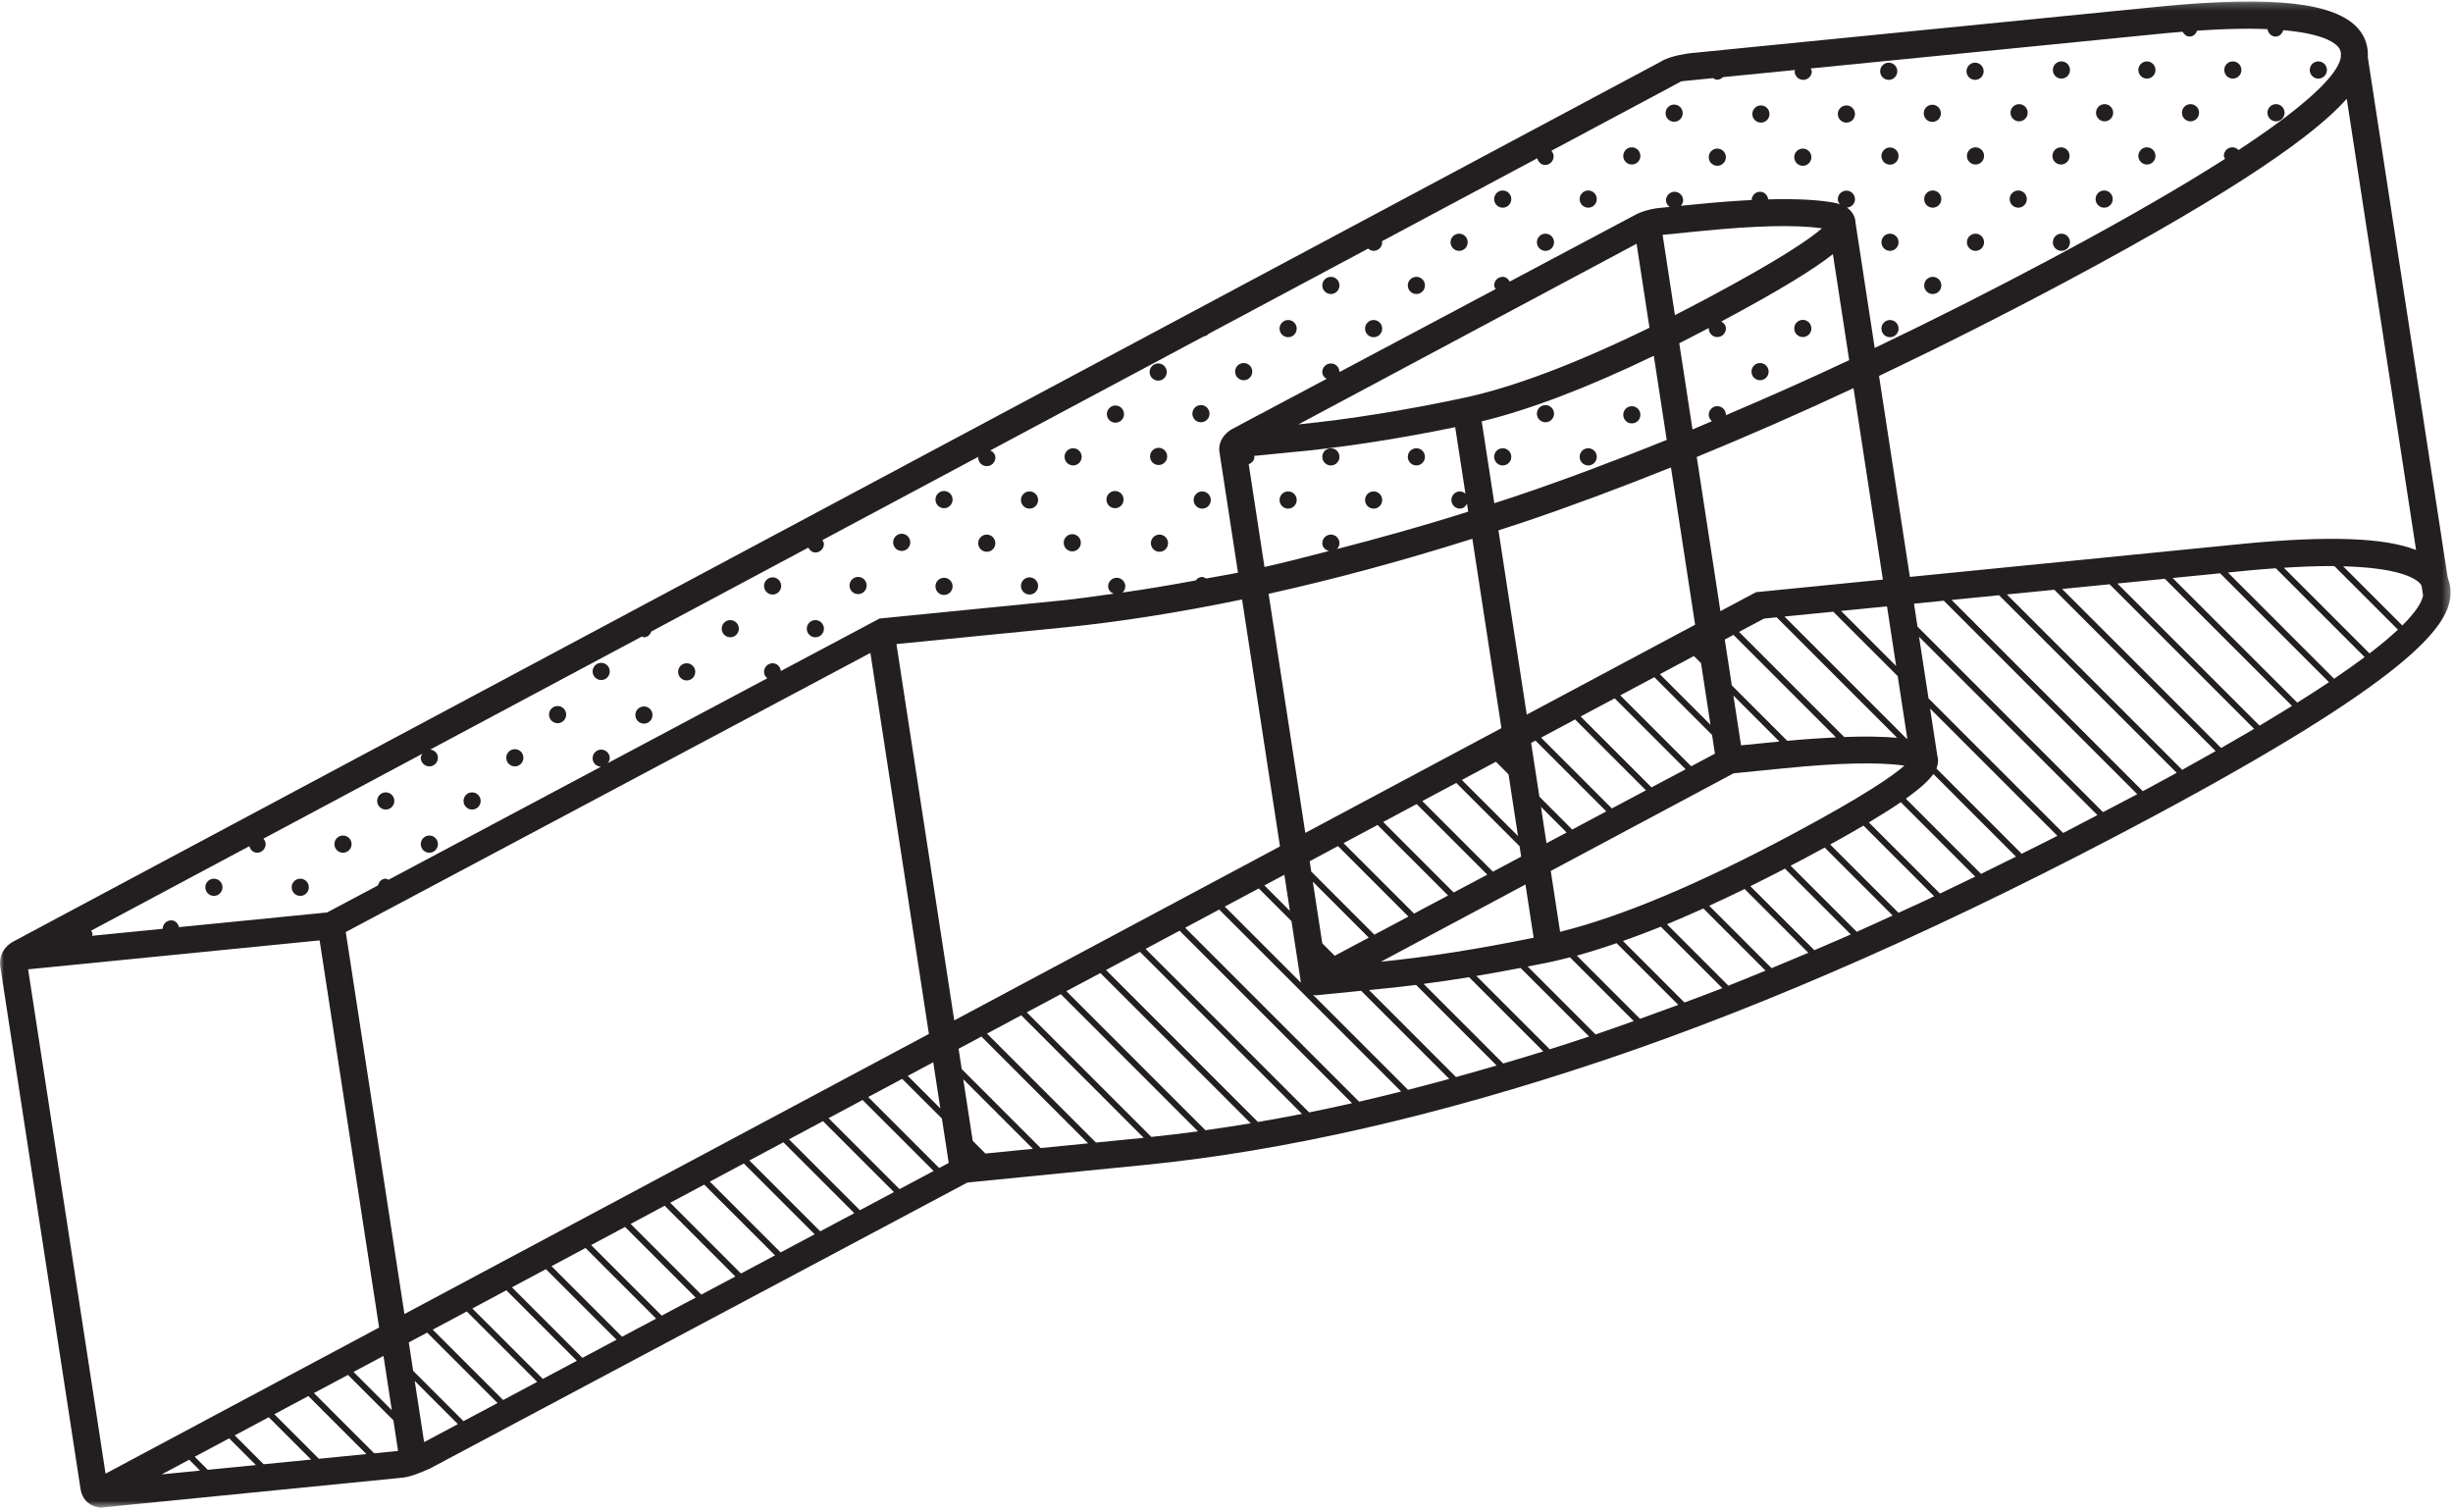 <?xml version="1.0" encoding="UTF-8"?>
<svg width="326px" height="201px" viewBox="0 0 326 201" version="1.1" xmlns="http://www.w3.org/2000/svg" xmlns:xlink="http://www.w3.org/1999/xlink">
    <!-- Generator: Sketch 64 (93537) - https://sketch.com -->
    <title>Group 160</title>
    <desc>Created with Sketch.</desc>
    <defs>
        <polygon id="path-1" points="0 0.219 325.674 0.219 325.674 200.4 0 200.4"></polygon>
    </defs>
    <g id="Page-1" stroke="none" stroke-width="1" fill="none" fill-rule="evenodd">
        <g id="Desktop-HD-Copy-2" transform="translate(-557, -1111)">
            <g id="Group-160" transform="translate(557, 1110)">
                <path d="M28.43,117.779 C27.796,117.779 27.289,118.294 27.289,118.92 C27.289,119.554 27.796,120.065 28.43,120.065 C29.06,120.065 29.568,119.554 29.568,118.92 C29.568,118.294 29.06,117.779 28.43,117.779" id="Fill-1" fill="#231F20"></path>
                <path d="M39.905,117.779 C39.271,117.779 38.764,118.294 38.764,118.92 C38.764,119.554 39.271,120.065 39.905,120.065 C40.535,120.065 41.043,119.554 41.043,118.92 C41.043,118.294 40.535,117.779 39.905,117.779" id="Fill-3" fill="#231F20"></path>
                <path d="M45.586,112.041 C44.953,112.041 44.445,112.556 44.445,113.182 C44.445,113.816 44.953,114.327 45.586,114.327 C46.216,114.327 46.724,113.816 46.724,113.182 C46.724,112.556 46.216,112.041 45.586,112.041" id="Fill-5" fill="#231F20"></path>
                <path d="M57.061,112.041 C56.428,112.041 55.92,112.556 55.92,113.182 C55.92,113.816 56.428,114.327 57.061,114.327 C57.691,114.327 58.199,113.816 58.199,113.182 C58.199,112.556 57.691,112.041 57.061,112.041" id="Fill-7" fill="#231F20"></path>
                <path d="M51.268,106.304 C50.634,106.304 50.126,106.819 50.126,107.445 C50.126,108.079 50.634,108.59 51.268,108.59 C51.898,108.59 52.405,108.079 52.405,107.445 C52.405,106.819 51.898,106.304 51.268,106.304" id="Fill-9" fill="#231F20"></path>
                <path d="M62.743,106.304 C62.109,106.304 61.601,106.819 61.601,107.445 C61.601,108.079 62.109,108.59 62.743,108.59 C63.373,108.59 63.88,108.079 63.88,107.445 C63.88,106.819 63.373,106.304 62.743,106.304" id="Fill-11" fill="#231F20"></path>
                <path d="M68.424,100.566 C67.79,100.566 67.283,101.081 67.283,101.707 C67.283,102.341 67.79,102.852 68.424,102.852 C69.054,102.852 69.561,102.341 69.561,101.707 C69.561,101.081 69.054,100.566 68.424,100.566" id="Fill-13" fill="#231F20"></path>
                <path d="M74.105,94.829 C73.471,94.829 72.964,95.344 72.964,95.97 C72.964,96.604 73.471,97.115 74.105,97.115 C74.735,97.115 75.243,96.604 75.243,95.97 C75.243,95.344 74.735,94.829 74.105,94.829" id="Fill-15" fill="#231F20"></path>
                <path d="M79.899,89.091 C79.265,89.091 78.758,89.606 78.758,90.232 C78.758,90.866 79.265,91.377 79.899,91.377 C80.529,91.377 81.036,90.866 81.036,90.232 C81.036,89.606 80.529,89.091 79.899,89.091" id="Fill-17" fill="#231F20"></path>
                <path d="M85.58,94.885 C84.946,94.885 84.439,95.4 84.439,96.026 C84.439,96.66 84.946,97.171 85.58,97.171 C86.21,97.171 86.718,96.66 86.718,96.026 C86.718,95.4 86.21,94.885 85.58,94.885" id="Fill-19" fill="#231F20"></path>
                <path d="M91.261,89.147 C90.628,89.147 90.12,89.662 90.12,90.288 C90.12,90.922 90.628,91.433 91.261,91.433 C91.891,91.433 92.399,90.922 92.399,90.288 C92.399,89.662 91.891,89.147 91.261,89.147" id="Fill-21" fill="#231F20"></path>
                <path d="M97.055,83.41 C96.421,83.41 95.914,83.925 95.914,84.551 C95.914,85.185 96.421,85.696 97.055,85.696 C97.685,85.696 98.193,85.185 98.193,84.551 C98.193,83.925 97.685,83.41 97.055,83.41" id="Fill-23" fill="#231F20"></path>
                <path d="M102.68,77.729 C102.046,77.729 101.539,78.244 101.539,78.87 C101.539,79.504 102.046,80.015 102.68,80.015 C103.31,80.015 103.818,79.504 103.818,78.87 C103.818,78.244 103.31,77.729 102.68,77.729" id="Fill-25" fill="#231F20"></path>
                <path d="M108.361,83.41 C107.728,83.41 107.22,83.925 107.22,84.551 C107.22,85.185 107.728,85.696 108.361,85.696 C108.991,85.696 109.499,85.185 109.499,84.551 C109.499,83.925 108.991,83.41 108.361,83.41" id="Fill-27" fill="#231F20"></path>
                <path d="M114.043,77.672 C113.409,77.672 112.901,78.187 112.901,78.813 C112.901,79.447 113.409,79.958 114.043,79.958 C114.673,79.958 115.18,79.447 115.18,78.813 C115.18,78.187 114.673,77.672 114.043,77.672" id="Fill-29" fill="#231F20"></path>
                <path d="M119.836,71.935 C119.203,71.935 118.695,72.45 118.695,73.076 C118.695,73.71 119.203,74.221 119.836,74.221 C120.466,74.221 120.974,73.71 120.974,73.076 C120.974,72.45 120.466,71.935 119.836,71.935" id="Fill-31" fill="#231F20"></path>
                <path d="M125.461,66.254 C124.828,66.254 124.32,66.769 124.32,67.395 C124.32,68.029 124.828,68.54 125.461,68.54 C126.091,68.54 126.599,68.029 126.599,67.395 C126.599,66.769 126.091,66.254 125.461,66.254" id="Fill-33" fill="#231F20"></path>
                <path d="M125.461,77.785 C124.828,77.785 124.32,78.3 124.32,78.926 C124.32,79.56 124.828,80.071 125.461,80.071 C126.091,80.071 126.599,79.56 126.599,78.926 C126.599,78.3 126.091,77.785 125.461,77.785" id="Fill-35" fill="#231F20"></path>
                <path d="M131.143,72.047 C130.509,72.047 130.001,72.562 130.001,73.188 C130.001,73.822 130.509,74.333 131.143,74.333 C131.773,74.333 132.28,73.822 132.28,73.188 C132.28,72.562 131.773,72.047 131.143,72.047" id="Fill-37" fill="#231F20"></path>
                <path d="M136.824,66.31 C136.19,66.31 135.683,66.825 135.683,67.451 C135.683,68.085 136.19,68.596 136.824,68.596 C137.454,68.596 137.961,68.085 137.961,67.451 C137.961,66.825 137.454,66.31 136.824,66.31" id="Fill-39" fill="#231F20"></path>
                <path d="M142.618,60.572 C141.984,60.572 141.476,61.087 141.476,61.713 C141.476,62.347 141.984,62.858 142.618,62.858 C143.248,62.858 143.755,62.347 143.755,61.713 C143.755,61.087 143.248,60.572 142.618,60.572" id="Fill-41" fill="#231F20"></path>
                <path d="M148.243,54.891 C147.609,54.891 147.101,55.406 147.101,56.032 C147.101,56.666 147.609,57.177 148.243,57.177 C148.873,57.177 149.38,56.666 149.38,56.032 C149.38,55.406 148.873,54.891 148.243,54.891" id="Fill-43" fill="#231F20"></path>
                <path d="M153.924,51.588 C154.554,51.588 155.061,51.077 155.061,50.447 C155.061,49.817 154.554,49.302 153.924,49.302 C153.29,49.302 152.783,49.817 152.783,50.447 C152.783,51.077 153.29,51.588 153.924,51.588" id="Fill-45" fill="#231F20"></path>
                <path d="M136.824,77.729 C136.19,77.729 135.683,78.244 135.683,78.87 C135.683,79.504 136.19,80.015 136.824,80.015 C137.454,80.015 137.961,79.504 137.961,78.87 C137.961,78.244 137.454,77.729 136.824,77.729" id="Fill-47" fill="#231F20"></path>
                <path d="M142.505,71.991 C141.871,71.991 141.364,72.506 141.364,73.132 C141.364,73.766 141.871,74.277 142.505,74.277 C143.135,74.277 143.643,73.766 143.643,73.132 C143.643,72.506 143.135,71.991 142.505,71.991" id="Fill-49" fill="#231F20"></path>
                <path d="M148.186,66.254 C147.553,66.254 147.045,66.769 147.045,67.395 C147.045,68.029 147.553,68.54 148.186,68.54 C148.816,68.54 149.324,68.029 149.324,67.395 C149.324,66.769 148.816,66.254 148.186,66.254" id="Fill-51" fill="#231F20"></path>
                <path d="M153.98,62.801 C154.61,62.801 155.118,62.29 155.118,61.66 C155.118,61.03 154.61,60.515 153.98,60.515 C153.346,60.515 152.839,61.03 152.839,61.66 C152.839,62.29 153.346,62.801 153.98,62.801" id="Fill-53" fill="#231F20"></path>
                <path d="M159.605,57.12 C160.235,57.12 160.743,56.609 160.743,55.979 C160.743,55.349 160.235,54.834 159.605,54.834 C158.971,54.834 158.464,55.349 158.464,55.979 C158.464,56.609 158.971,57.12 159.605,57.12" id="Fill-55" fill="#231F20"></path>
                <path d="M165.286,49.247 C164.653,49.247 164.145,49.762 164.145,50.388 C164.145,51.022 164.653,51.533 165.286,51.533 C165.916,51.533 166.424,51.022 166.424,50.388 C166.424,49.762 165.916,49.247 165.286,49.247" id="Fill-57" fill="#231F20"></path>
                <path d="M171.193,43.529 C170.559,43.529 170.051,44.044 170.051,44.67 C170.051,45.304 170.559,45.815 171.193,45.815 C171.823,45.815 172.33,45.304 172.33,44.67 C172.33,44.044 171.823,43.529 171.193,43.529" id="Fill-59" fill="#231F20"></path>
                <path d="M176.874,37.791 C176.24,37.791 175.733,38.306 175.733,38.932 C175.733,39.566 176.24,40.077 176.874,40.077 C177.504,40.077 178.011,39.566 178.011,38.932 C178.011,38.306 177.504,37.791 176.874,37.791" id="Fill-61" fill="#231F20"></path>
                <path d="M154.093,72.047 C153.459,72.047 152.951,72.562 152.951,73.188 C152.951,73.822 153.459,74.333 154.093,74.333 C154.723,74.333 155.23,73.822 155.23,73.188 C155.23,72.562 154.723,72.047 154.093,72.047" id="Fill-63" fill="#231F20"></path>
                <path d="M159.774,66.31 C159.14,66.31 158.633,66.825 158.633,67.451 C158.633,68.085 159.14,68.596 159.774,68.596 C160.404,68.596 160.911,68.085 160.911,67.451 C160.911,66.825 160.404,66.31 159.774,66.31" id="Fill-65" fill="#231F20"></path>
                <path d="M182.555,43.529 C181.921,43.529 181.414,44.044 181.414,44.67 C181.414,45.304 181.921,45.815 182.555,45.815 C183.185,45.815 183.693,45.304 183.693,44.67 C183.693,44.044 183.185,43.529 182.555,43.529" id="Fill-67" fill="#231F20"></path>
                <path d="M188.236,37.791 C187.603,37.791 187.095,38.306 187.095,38.932 C187.095,39.566 187.603,40.077 188.236,40.077 C188.866,40.077 189.374,39.566 189.374,38.932 C189.374,38.306 188.866,37.791 188.236,37.791" id="Fill-69" fill="#231F20"></path>
                <path d="M193.918,32.054 C193.284,32.054 192.776,32.569 192.776,33.195 C192.776,33.829 193.284,34.34 193.918,34.34 C194.548,34.34 195.055,33.829 195.055,33.195 C195.055,32.569 194.548,32.054 193.918,32.054" id="Fill-71" fill="#231F20"></path>
                <path d="M199.711,26.316 C199.078,26.316 198.57,26.831 198.57,27.457 C198.57,28.091 199.078,28.602 199.711,28.602 C200.341,28.602 200.849,28.091 200.849,27.457 C200.849,26.831 200.341,26.316 199.711,26.316" id="Fill-73" fill="#231F20"></path>
                <path d="M205.393,32.054 C204.759,32.054 204.251,32.569 204.251,33.195 C204.251,33.829 204.759,34.34 205.393,34.34 C206.023,34.34 206.53,33.829 206.53,33.195 C206.53,32.569 206.023,32.054 205.393,32.054" id="Fill-75" fill="#231F20"></path>
                <path d="M211.074,28.601 C211.704,28.601 212.211,28.09 212.211,27.46 C212.211,26.83 211.704,26.315 211.074,26.315 C210.44,26.315 209.933,26.83 209.933,27.46 C209.933,28.09 210.44,28.601 211.074,28.601" id="Fill-77" fill="#231F20"></path>
                <path d="M216.868,22.864 C217.498,22.864 218.005,22.353 218.005,21.723 C218.005,21.093 217.498,20.578 216.868,20.578 C216.234,20.578 215.726,21.093 215.726,21.723 C215.726,22.353 216.234,22.864 216.868,22.864" id="Fill-79" fill="#231F20"></path>
                <path d="M222.493,17.183 C223.123,17.183 223.63,16.671 223.63,16.041 C223.63,15.411 223.123,14.897 222.493,14.897 C221.859,14.897 221.351,15.411 221.351,16.041 C221.351,16.671 221.859,17.183 222.493,17.183" id="Fill-81" fill="#231F20"></path>
                <path d="M228.23,23.033 C228.86,23.033 229.368,22.521 229.368,21.891 C229.368,21.261 228.86,20.747 228.23,20.747 C227.596,20.747 227.089,21.261 227.089,21.891 C227.089,22.521 227.596,23.033 228.23,23.033" id="Fill-83" fill="#231F20"></path>
                <path d="M234.024,17.295 C234.654,17.295 235.161,16.784 235.161,16.154 C235.161,15.524 234.654,15.009 234.024,15.009 C233.39,15.009 232.883,15.524 232.883,16.154 C232.883,16.784 233.39,17.295 234.024,17.295" id="Fill-85" fill="#231F20"></path>
                <path d="M239.593,23.033 C240.223,23.033 240.73,22.521 240.73,21.891 C240.73,21.261 240.223,20.747 239.593,20.747 C238.959,20.747 238.451,21.261 238.451,21.891 C238.451,22.521 238.959,23.033 239.593,23.033" id="Fill-87" fill="#231F20"></path>
                <path d="M245.386,17.295 C246.016,17.295 246.524,16.784 246.524,16.154 C246.524,15.524 246.016,15.009 245.386,15.009 C244.753,15.009 244.245,15.524 244.245,16.154 C244.245,16.784 244.753,17.295 245.386,17.295" id="Fill-89" fill="#231F20"></path>
                <path d="M251.011,11.614 C251.641,11.614 252.149,11.103 252.149,10.473 C252.149,9.843 251.641,9.328 251.011,9.328 C250.378,9.328 249.87,9.843 249.87,10.473 C249.87,11.103 250.378,11.614 251.011,11.614" id="Fill-91" fill="#231F20"></path>
                <path d="M251.18,20.598 C250.546,20.598 250.039,21.113 250.039,21.739 C250.039,22.373 250.546,22.884 251.18,22.884 C251.81,22.884 252.318,22.373 252.318,21.739 C252.318,21.113 251.81,20.598 251.18,20.598" id="Fill-93" fill="#231F20"></path>
                <path d="M256.805,17.202 C257.435,17.202 257.943,16.691 257.943,16.061 C257.943,15.431 257.435,14.916 256.805,14.916 C256.171,14.916 255.664,15.431 255.664,16.061 C255.664,16.691 256.171,17.202 256.805,17.202" id="Fill-95" fill="#231F20"></path>
                <path d="M262.486,11.614 C263.116,11.614 263.624,11.103 263.624,10.473 C263.624,9.843 263.116,9.328 262.486,9.328 C261.853,9.328 261.345,9.843 261.345,10.473 C261.345,11.103 261.853,11.614 262.486,11.614" id="Fill-97" fill="#231F20"></path>
                <path d="M251.18,32.054 C250.546,32.054 250.039,32.569 250.039,33.195 C250.039,33.829 250.546,34.34 251.18,34.34 C251.81,34.34 252.318,33.829 252.318,33.195 C252.318,32.569 251.81,32.054 251.18,32.054" id="Fill-99" fill="#231F20"></path>
                <path d="M256.861,26.316 C256.228,26.316 255.72,26.831 255.72,27.457 C255.72,28.091 256.228,28.602 256.861,28.602 C257.491,28.602 257.999,28.091 257.999,27.457 C257.999,26.831 257.491,26.316 256.861,26.316" id="Fill-101" fill="#231F20"></path>
                <path d="M262.543,20.579 C261.909,20.579 261.401,21.094 261.401,21.72 C261.401,22.354 261.909,22.865 262.543,22.865 C263.173,22.865 263.68,22.354 263.68,21.72 C263.68,21.094 263.173,20.579 262.543,20.579" id="Fill-103" fill="#231F20"></path>
                <path d="M233.911,49.247 C233.278,49.247 232.77,49.762 232.77,50.388 C232.77,51.022 233.278,51.533 233.911,51.533 C234.541,51.533 235.049,51.022 235.049,50.388 C235.049,49.762 234.541,49.247 233.911,49.247" id="Fill-105" fill="#231F20"></path>
                <path d="M239.593,43.509 C238.959,43.509 238.451,44.024 238.451,44.651 C238.451,45.284 238.959,45.795 239.593,45.795 C240.223,45.795 240.73,45.284 240.73,44.651 C240.73,44.024 240.223,43.509 239.593,43.509" id="Fill-107" fill="#231F20"></path>
                <path d="M216.868,54.984 C216.234,54.984 215.726,55.499 215.726,56.126 C215.726,56.759 216.234,57.27 216.868,57.27 C217.498,57.27 218.005,56.759 218.005,56.126 C218.005,55.499 217.498,54.984 216.868,54.984" id="Fill-109" fill="#231F20"></path>
                <path d="M211.074,60.572 C210.44,60.572 209.933,61.087 209.933,61.713 C209.933,62.347 210.44,62.858 211.074,62.858 C211.704,62.858 212.211,62.347 212.211,61.713 C212.211,61.087 211.704,60.572 211.074,60.572" id="Fill-111" fill="#231F20"></path>
                <path d="M268.336,17.126 C268.966,17.126 269.474,16.615 269.474,15.985 C269.474,15.355 268.966,14.84 268.336,14.84 C267.703,14.84 267.195,15.355 267.195,15.985 C267.195,16.615 267.703,17.126 268.336,17.126" id="Fill-113" fill="#231F20"></path>
                <path d="M273.961,11.445 C274.591,11.445 275.099,10.934 275.099,10.304 C275.099,9.674 274.591,9.159 273.961,9.159 C273.328,9.159 272.82,9.674 272.82,10.304 C272.82,10.934 273.328,11.445 273.961,11.445" id="Fill-115" fill="#231F20"></path>
                <path d="M262.543,32.054 C261.909,32.054 261.401,32.569 261.401,33.195 C261.401,33.829 261.909,34.34 262.543,34.34 C263.173,34.34 263.68,33.829 263.68,33.195 C263.68,32.569 263.173,32.054 262.543,32.054" id="Fill-117" fill="#231F20"></path>
                <path d="M268.224,28.601 C268.854,28.601 269.361,28.09 269.361,27.46 C269.361,26.83 268.854,26.315 268.224,26.315 C267.59,26.315 267.083,26.83 267.083,27.46 C267.083,28.09 267.59,28.601 268.224,28.601" id="Fill-119" fill="#231F20"></path>
                <path d="M251.18,43.529 C250.546,43.529 250.039,44.044 250.039,44.67 C250.039,45.304 250.546,45.815 251.18,45.815 C251.81,45.815 252.318,45.304 252.318,44.67 C252.318,44.044 251.81,43.529 251.18,43.529" id="Fill-121" fill="#231F20"></path>
                <path d="M256.861,37.791 C256.228,37.791 255.72,38.306 255.72,38.932 C255.72,39.566 256.228,40.077 256.861,40.077 C257.491,40.077 257.999,39.566 257.999,38.932 C257.999,38.306 257.491,37.791 256.861,37.791" id="Fill-123" fill="#231F20"></path>
                <path d="M273.905,22.864 C274.535,22.864 275.043,22.353 275.043,21.723 C275.043,21.093 274.535,20.578 273.905,20.578 C273.271,20.578 272.764,21.093 272.764,21.723 C272.764,22.353 273.271,22.864 273.905,22.864" id="Fill-125" fill="#231F20"></path>
                <path d="M279.699,17.126 C280.329,17.126 280.836,16.615 280.836,15.985 C280.836,15.355 280.329,14.84 279.699,14.84 C279.065,14.84 278.558,15.355 278.558,15.985 C278.558,16.615 279.065,17.126 279.699,17.126" id="Fill-127" fill="#231F20"></path>
                <path d="M285.324,11.445 C285.954,11.445 286.461,10.934 286.461,10.304 C286.461,9.674 285.954,9.159 285.324,9.159 C284.69,9.159 284.183,9.674 284.183,10.304 C284.183,10.934 284.69,11.445 285.324,11.445" id="Fill-129" fill="#231F20"></path>
                <path d="M273.961,32.054 C273.328,32.054 272.82,32.569 272.82,33.195 C272.82,33.829 273.328,34.34 273.961,34.34 C274.591,34.34 275.099,33.829 275.099,33.195 C275.099,32.569 274.591,32.054 273.961,32.054" id="Fill-131" fill="#231F20"></path>
                <path d="M279.643,28.601 C280.273,28.601 280.78,28.09 280.78,27.46 C280.78,26.83 280.273,26.315 279.643,26.315 C279.009,26.315 278.501,26.83 278.501,27.46 C278.501,28.09 279.009,28.601 279.643,28.601" id="Fill-133" fill="#231F20"></path>
                <path d="M285.324,22.864 C285.954,22.864 286.461,22.353 286.461,21.723 C286.461,21.093 285.954,20.578 285.324,20.578 C284.69,20.578 284.183,21.093 284.183,21.723 C284.183,22.353 284.69,22.864 285.324,22.864" id="Fill-135" fill="#231F20"></path>
                <path d="M291.118,17.126 C291.748,17.126 292.255,16.615 292.255,15.985 C292.255,15.355 291.748,14.84 291.118,14.84 C290.484,14.84 289.976,15.355 289.976,15.985 C289.976,16.615 290.484,17.126 291.118,17.126" id="Fill-137" fill="#231F20"></path>
                <path d="M296.743,11.445 C297.373,11.445 297.88,10.934 297.88,10.304 C297.88,9.674 297.373,9.159 296.743,9.159 C296.109,9.159 295.601,9.674 295.601,10.304 C295.601,10.934 296.109,11.445 296.743,11.445" id="Fill-139" fill="#231F20"></path>
                <path d="M302.48,17.126 C303.11,17.126 303.618,16.615 303.618,15.985 C303.618,15.355 303.11,14.84 302.48,14.84 C301.846,14.84 301.339,15.355 301.339,15.985 C301.339,16.615 301.846,17.126 302.48,17.126" id="Fill-141" fill="#231F20"></path>
                <path d="M308.105,11.445 C308.735,11.445 309.243,10.934 309.243,10.304 C309.243,9.674 308.735,9.159 308.105,9.159 C307.471,9.159 306.964,9.674 306.964,10.304 C306.964,10.934 307.471,11.445 308.105,11.445" id="Fill-143" fill="#231F20"></path>
                <path d="M199.711,60.572 C199.078,60.572 198.57,61.087 198.57,61.713 C198.57,62.347 199.078,62.858 199.711,62.858 C200.341,62.858 200.849,62.347 200.849,61.713 C200.849,61.087 200.341,60.572 199.711,60.572" id="Fill-145" fill="#231F20"></path>
                <path d="M205.393,54.835 C204.759,54.835 204.251,55.35 204.251,55.976 C204.251,56.61 204.759,57.121 205.393,57.121 C206.023,57.121 206.53,56.61 206.53,55.976 C206.53,55.35 206.023,54.835 205.393,54.835" id="Fill-147" fill="#231F20"></path>
                <path d="M182.555,68.595 C183.185,68.595 183.693,68.084 183.693,67.454 C183.693,66.824 183.185,66.309 182.555,66.309 C181.921,66.309 181.414,66.824 181.414,67.454 C181.414,68.084 181.921,68.595 182.555,68.595" id="Fill-149" fill="#231F20"></path>
                <path d="M188.236,62.858 C188.866,62.858 189.374,62.346 189.374,61.716 C189.374,61.086 188.866,60.572 188.236,60.572 C187.603,60.572 187.095,61.086 187.095,61.716 C187.095,62.346 187.603,62.858 188.236,62.858" id="Fill-151" fill="#231F20"></path>
                <path d="M171.193,68.595 C171.823,68.595 172.33,68.084 172.33,67.454 C172.33,66.824 171.823,66.309 171.193,66.309 C170.559,66.309 170.051,66.824 170.051,67.454 C170.051,68.084 170.559,68.595 171.193,68.595" id="Fill-153" fill="#231F20"></path>
                <path d="M176.874,62.858 C177.504,62.858 178.011,62.346 178.011,61.716 C178.011,61.086 177.504,60.572 176.874,60.572 C176.24,60.572 175.733,61.086 175.733,61.716 C175.733,62.346 176.24,62.858 176.874,62.858" id="Fill-155" fill="#231F20"></path>
                <g id="Group-159" transform="translate(0, 0.98)">
                    <mask id="mask-2" fill="white">
                        <use xlink:href="#path-1"></use>
                    </mask>
                    <g id="Clip-158"></g>
                    <path d="M319.267,83.145 L311.401,75.283 C318.579,75.466 320.93,76.788 321.661,77.605 C321.74,77.698 321.769,77.803 321.827,77.896 L322.025,79.171 C321.863,80.002 321.153,81.27 319.267,83.145 L319.267,83.145 Z M314.907,86.86 L303.521,75.474 C305.799,75.33 307.909,75.247 309.777,75.247 C309.947,75.247 310.076,75.258 310.238,75.258 L318.68,83.7 C317.705,84.614 316.484,85.654 314.907,86.86 L314.907,86.86 Z M310.199,90.226 L296.087,76.107 L298.859,75.834 C300.104,75.718 301.292,75.625 302.451,75.542 L314.256,87.346 C313.079,88.228 311.739,89.182 310.199,90.226 L310.199,90.226 Z M305.303,93.402 L288.743,76.838 L295.046,76.212 L309.518,90.684 C308.251,91.53 306.829,92.444 305.303,93.402 L305.303,93.402 Z M300.291,96.458 L281.395,77.569 L287.706,76.942 L304.604,93.837 C303.265,94.669 301.832,95.54 300.291,96.458 L300.291,96.458 Z M295.187,99.428 L274.051,78.296 L280.362,77.67 L299.575,96.886 C298.196,97.696 296.731,98.546 295.187,99.428 L295.187,99.428 Z M290.01,102.33 L266.707,79.023 L273.014,78.4 L294.459,99.842 C293.052,100.641 291.565,101.473 290.01,102.33 L290.01,102.33 Z M284.779,105.17 L259.367,79.754 L265.674,79.128 L289.279,102.729 C287.846,103.518 286.338,104.331 284.779,105.17 L284.779,105.17 Z M283.958,105.613 C282.453,106.412 280.977,107.172 279.487,107.953 L254.834,83.296 L254.366,80.251 L258.33,79.855 L284.041,105.57 C284.012,105.584 283.987,105.598 283.958,105.613 L283.958,105.613 Z M274.191,110.725 L256.299,92.833 L255.039,84.646 L278.742,108.345 C277.223,109.134 275.693,109.951 274.191,110.725 L274.191,110.725 Z M268.676,113.486 L257.347,102.153 C257.577,101.599 257.595,101.131 257.531,100.684 C257.52,100.627 257.487,100.537 257.469,100.465 L256.505,94.179 L273.428,111.103 C271.833,111.92 270.26,112.698 268.676,113.486 L268.676,113.486 Z M263.276,116.157 L253.283,106.164 C255.237,104.767 256.353,103.723 256.944,102.884 L267.92,113.868 C266.369,114.642 264.817,115.408 263.276,116.157 L263.276,116.157 Z M257.822,118.771 L248.369,109.317 C250.068,108.306 251.475,107.413 252.613,106.632 L262.506,116.524 C260.94,117.288 259.374,118.036 257.822,118.771 L257.822,118.771 Z M252.307,121.334 L243.231,112.255 C244.88,111.344 246.356,110.505 247.652,109.746 L257.052,119.142 C255.457,119.894 253.887,120.61 252.307,121.334 L252.307,121.334 Z M246.763,123.858 L237.972,115.07 C238.595,114.746 239.199,114.44 239.833,114.102 C240.773,113.598 241.647,113.122 242.497,112.662 L251.529,121.69 C249.938,122.418 248.336,123.163 246.763,123.858 L246.763,123.858 Z M241.125,126.298 L232.622,117.795 C234.123,117.05 235.653,116.276 237.223,115.462 L245.971,124.207 C244.344,124.927 242.735,125.604 241.125,126.298 L241.125,126.298 Z M235.445,128.689 L227.15,120.394 C228.68,119.696 230.25,118.954 231.859,118.17 L240.326,126.644 C238.692,127.339 237.061,128.023 235.445,128.689 L235.445,128.689 Z M229.703,131.018 L221.538,122.853 C223.097,122.205 224.717,121.503 226.373,120.758 L234.635,129.02 C232.986,129.693 231.33,130.377 229.703,131.018 L229.703,131.018 Z M223.863,133.254 L215.688,125.078 C217.311,124.506 218.978,123.886 220.721,123.181 L228.893,131.346 C227.197,132.015 225.537,132.627 223.863,133.254 L223.863,133.254 Z M217.959,135.424 L209.557,127.022 C211.227,126.568 213.006,126 214.842,125.37 L223.039,133.567 C221.333,134.204 219.641,134.823 217.959,135.424 L217.959,135.424 Z M212.142,137.466 C212.109,137.476 212.084,137.484 212.052,137.498 L203.027,128.469 C204.099,128.257 205.151,128.062 206.238,127.832 C207.008,127.666 207.829,127.45 208.643,127.245 L217.117,135.72 C215.454,136.31 213.78,136.915 212.142,137.466 L212.142,137.466 Z M205.957,139.471 L196.208,129.722 C198.138,129.398 200.093,129.045 202.076,128.66 L211.191,137.772 C209.435,138.358 207.696,138.92 205.957,139.471 L205.957,139.471 Z M199.776,141.361 L189.192,130.777 C191.168,130.521 193.184,130.222 195.236,129.891 L205.097,139.748 C203.307,140.31 201.54,140.839 199.776,141.361 L199.776,141.361 Z M193.501,143.161 L181.938,131.594 L181.985,131.59 C184.004,131.414 186.078,131.184 188.195,130.917 L198.897,141.624 C197.09,142.153 195.29,142.668 193.501,143.161 L193.501,143.161 Z M187.125,144.856 L174.489,132.224 C174.626,132.242 174.731,132.3 174.893,132.296 L180.897,131.698 L192.608,143.406 C190.772,143.902 188.936,144.399 187.125,144.856 L187.125,144.856 Z M180.627,146.437 L157.508,123.318 L162.03,120.902 L186.211,145.083 C184.343,145.544 182.471,146.016 180.627,146.437 L180.627,146.437 Z M173.982,147.859 L152.245,126.126 L156.767,123.71 L179.691,146.635 C177.769,147.067 175.865,147.477 173.982,147.859 L173.982,147.859 Z M167.181,149.133 L146.989,128.934 L151.503,126.522 L173.039,148.057 C171.062,148.449 169.118,148.795 167.181,149.133 L167.181,149.133 Z M160.201,150.228 L141.722,131.745 L146.24,129.337 L166.217,149.306 C164.186,149.648 162.188,149.947 160.201,150.228 L160.201,150.228 Z M153.015,151.117 L136.459,134.56 L140.981,132.145 L159.211,150.375 C157.119,150.66 155.06,150.901 153.015,151.117 L153.015,151.117 Z M151.835,151.254 L145.65,151.866 L131.171,137.386 L135.721,134.953 L152,151.239 C151.943,151.243 151.889,151.246 151.835,151.254 L151.835,151.254 Z M138.306,152.596 L127.808,142.095 L127.394,139.399 L130.425,137.779 L144.613,151.974 L138.306,152.596 Z M130.962,153.324 L129.273,151.632 L128.013,143.445 L137.269,152.697 L130.962,153.324 Z M119.136,85.618 L141.225,83.43 C148.825,82.674 156.799,81.406 165.068,79.689 L170.108,112.51 L126.818,135.63 L119.136,85.618 Z M124.817,155.25 L115.381,145.814 L119.899,143.402 L125.177,148.676 L126.084,154.576 L124.817,155.25 Z M119.546,158.054 L110.118,148.626 L114.639,146.21 L124.075,155.646 L119.546,158.054 Z M114.279,160.858 L104.855,151.437 L109.376,149.022 L118.805,158.45 L114.279,160.858 Z M109.009,163.663 L99.591,154.245 L104.113,151.833 L113.534,161.254 L109.009,163.663 Z M103.742,166.467 L94.335,157.057 L98.85,154.645 L108.267,164.059 L103.742,166.467 Z M98.472,169.268 L89.072,159.868 L93.59,157.456 L103.001,166.86 L98.472,169.268 Z M93.201,172.072 L83.813,162.68 L88.327,160.264 L97.727,169.668 L93.201,172.072 Z M87.942,174.87 L78.56,165.488 L83.067,163.08 L92.46,172.468 L87.942,174.87 Z M82.671,177.674 L73.297,168.296 L77.815,165.88 L87.2,175.266 L82.671,177.674 Z M77.405,180.478 L68.037,171.104 L72.555,168.692 L81.933,178.07 L77.405,180.478 Z M72.141,183.279 L62.774,173.916 L67.292,171.5 L76.663,180.874 L72.141,183.279 Z M66.867,186.084 L57.511,176.731 L62.033,174.315 L71.393,183.675 L66.867,186.084 Z M61.597,188.892 L54.908,182.203 L54.329,178.426 L56.769,177.123 L66.126,186.483 L61.597,188.892 Z M56.366,191.674 L55.117,183.549 L60.855,189.288 L56.366,191.674 Z M124.028,141.195 L124.968,147.33 L120.644,143.002 L124.028,141.195 Z M45.951,123.89 L115.673,86.796 L123.449,137.43 L53.749,174.654 L45.951,123.89 Z M49.728,193.165 L41.721,185.158 L46.243,182.746 L52.28,188.784 L52.903,192.848 L49.728,193.165 Z M42.38,193.892 L36.458,187.974 L40.98,185.558 L48.691,193.266 L42.38,193.892 Z M35.04,194.619 L31.199,190.782 L35.717,188.37 L41.347,193.996 L35.04,194.619 Z M27.617,195.357 L25.881,193.622 L30.457,191.178 L34.007,194.727 L27.617,195.357 Z M21.489,195.966 L25.14,194.018 L26.583,195.462 L21.489,195.966 Z M50.966,180.223 L52.071,187.437 L46.985,182.35 L50.966,180.223 Z M3.738,128.844 L42.477,124.999 L50.383,176.45 L14.03,195.868 L3.738,128.844 Z M223.464,10.821 L227.665,10.404 C227.827,10.494 227.975,10.616 228.173,10.616 C228.489,10.616 228.774,10.483 228.983,10.27 L238.577,9.32 C238.566,9.385 238.505,9.424 238.505,9.493 C238.505,10.123 239.016,10.634 239.649,10.634 C240.279,10.634 240.787,10.123 240.787,9.493 C240.787,9.345 240.683,9.244 240.632,9.118 L287.897,4.424 C288.642,4.356 289.355,4.298 290.071,4.24 C290.262,4.597 290.568,4.878 291.003,4.878 C291.493,4.878 291.831,4.532 291.993,4.096 C294.488,3.931 296.789,3.837 298.815,3.837 C299.737,3.837 300.561,3.862 301.346,3.895 C301.436,4.438 301.854,4.878 302.423,4.878 C302.937,4.878 303.297,4.5 303.441,4.028 C308.294,4.453 310.073,5.508 310.692,6.199 C311.045,6.595 311.163,7.009 311.091,7.585 C310.901,9.234 308.445,12.772 297.501,19.962 C297.293,19.742 297.008,19.598 296.688,19.598 C296.054,19.598 295.543,20.113 295.543,20.743 C295.543,20.894 295.651,20.998 295.705,21.132 C290.226,24.631 282.882,28.918 272.993,34.203 C264.867,38.541 256.929,42.541 249.146,46.263 L246.59,29.584 C246.587,29.48 246.576,29.376 246.561,29.275 C246.507,28.9 246.259,28.166 245.46,27.612 C246.05,27.568 246.525,27.1 246.525,26.499 C246.525,25.869 246.014,25.354 245.388,25.354 C244.754,25.354 244.243,25.869 244.243,26.499 C244.243,26.769 244.373,26.992 244.527,27.19 C244.362,27.136 244.247,27.054 244.049,27.018 C241.835,26.571 238.796,26.413 234.995,26.517 C234.919,25.959 234.487,25.506 233.911,25.506 C233.295,25.506 232.813,25.995 232.788,26.604 C230.675,26.708 228.378,26.881 225.847,27.129 L223.388,27.37 C223.557,27.172 223.687,26.931 223.687,26.647 C223.687,26.017 223.179,25.506 222.549,25.506 C221.916,25.506 221.405,26.017 221.405,26.647 C221.405,27.025 221.613,27.313 221.894,27.518 L220.854,27.622 C218.658,27.792 217.293,28.591 217.293,28.591 L200.64,37.44 C200.442,37.09 200.139,36.81 199.711,36.81 C199.077,36.81 198.57,37.324 198.57,37.954 C198.57,38.142 198.689,38.278 198.768,38.437 L178.014,49.464 C178.01,48.834 177.503,48.322 176.873,48.322 C176.243,48.322 175.731,48.837 175.731,49.467 C175.731,49.874 175.98,50.169 176.304,50.371 L167.412,55.094 L167.408,55.087 L163.581,57.132 C163.581,57.132 161.843,58.147 162.048,59.997 L164.525,76.125 C163.081,76.428 161.706,76.633 160.287,76.906 C160.122,76.816 159.974,76.694 159.773,76.694 C159.409,76.694 159.121,76.888 158.912,77.158 C155.618,77.77 152.371,78.318 149.189,78.768 C149.405,78.562 149.549,78.274 149.549,77.947 C149.549,77.317 149.041,76.806 148.411,76.806 C147.777,76.806 147.27,77.317 147.27,77.947 C147.27,78.422 147.594,78.746 148.004,78.922 C145.614,79.246 143.191,79.617 140.865,79.844 L116.889,82.224 L103.775,89.2 C103.713,88.632 103.267,88.167 102.68,88.167 C102.047,88.167 101.539,88.682 101.539,89.308 C101.539,89.665 101.715,89.953 101.975,90.162 L80.767,101.444 C80.907,101.253 81.037,101.044 81.037,100.785 C81.037,100.155 80.529,99.644 79.899,99.644 C79.266,99.644 78.755,100.155 78.755,100.785 C78.755,101.408 79.255,101.901 79.874,101.916 L51.625,116.946 C51.503,116.899 51.409,116.798 51.269,116.798 C50.732,116.798 50.354,117.198 50.228,117.691 L43.471,121.287 L23.79,123.238 C23.671,122.742 23.286,122.335 22.749,122.335 C22.123,122.335 21.626,122.839 21.615,123.458 L12.216,124.39 C12.23,124.315 12.299,124.264 12.299,124.185 C12.299,123.998 12.18,123.865 12.104,123.71 L33.139,112.478 C33.272,112.96 33.639,113.346 34.169,113.346 C34.795,113.346 35.306,112.838 35.306,112.204 C35.306,111.92 35.177,111.679 35.007,111.481 L56.139,100.191 C56.042,100.36 55.92,100.519 55.92,100.728 C55.92,101.361 56.427,101.872 57.061,101.872 C57.691,101.872 58.199,101.361 58.199,100.728 C58.199,100.144 57.741,99.705 57.18,99.637 L85.321,84.607 C85.411,84.632 85.479,84.715 85.58,84.715 C86.066,84.715 86.401,84.369 86.567,83.941 L107.421,72.799 C107.616,73.162 107.922,73.447 108.361,73.447 C108.991,73.447 109.499,72.936 109.499,72.302 C109.499,72.108 109.38,71.964 109.293,71.802 L130.044,60.717 C130.04,60.76 130.001,60.786 130.001,60.829 C130.001,61.462 130.508,61.97 131.142,61.97 C131.772,61.97 132.283,61.462 132.283,60.829 C132.283,60.382 131.988,60.069 131.61,59.882 L159.971,44.733 C160.23,44.679 160.457,44.582 160.619,44.388 L181.826,33.058 C182.028,33.228 182.269,33.357 182.553,33.357 C183.183,33.357 183.695,32.85 183.695,32.216 C183.695,32.166 183.648,32.137 183.641,32.09 L204.297,21.056 C204.431,21.546 204.805,21.942 205.338,21.942 C205.964,21.942 206.475,21.43 206.475,20.797 C206.475,20.509 206.346,20.257 206.169,20.059 L223.464,10.821 Z M237.151,81.957 L243.638,81.316 L252.203,89.877 L253.477,98.179 C253.441,98.172 253.394,98.172 253.358,98.168 L237.151,81.957 Z M230.394,102.794 L237.173,102.121 C244.185,101.426 249.441,101.271 253.099,101.764 C251.63,103.075 247.839,105.739 238.137,110.923 C225.786,117.522 215.461,121.845 207.336,123.858 L206.094,115.772 L230.394,102.794 Z M208.2,110.66 L205.529,112.082 L204.787,107.244 L208.2,110.66 Z M203.484,98.758 L204.067,98.449 L213.474,107.856 L208.945,110.264 L204.582,105.897 L203.484,98.758 Z M202.731,117.572 L203.819,124.642 C196.658,126.115 189.847,127.198 183.525,127.832 L202.731,117.572 Z M221.505,58.485 C214.539,61.297 207.743,63.846 201.173,66.056 C200.305,66.348 199.455,66.61 198.591,66.895 L196.917,56.019 C203.293,54.471 210.943,51.562 219.788,47.304 L221.505,58.485 Z M215.331,92.433 L219.857,90.018 L227.528,97.689 L227.91,100.184 L224.76,101.858 L215.331,92.433 Z M210.068,95.241 L214.59,92.826 L224.018,102.254 L219.486,104.662 L210.068,95.241 Z M209.327,95.637 L218.744,105.055 L214.215,107.46 L204.809,98.053 L209.327,95.637 Z M226.063,88.153 L227.319,96.343 L220.595,89.622 L225.116,87.206 L226.063,88.153 Z M199.142,70.498 C200.204,70.149 201.252,69.829 202.321,69.469 C208.707,67.32 215.31,64.85 222.067,62.143 L225.278,83.044 L202.904,94.993 L199.142,70.498 Z M200.481,102.934 L201.741,111.132 L194.279,103.676 L198.804,101.257 L200.481,102.934 Z M189.019,106.484 L193.537,104.072 L201.947,112.482 L202.163,113.868 L198.404,115.866 L189.019,106.484 Z M192.446,119.03 L187.925,121.435 L178.557,112.075 L183.075,109.659 L192.446,119.03 Z M183.821,109.26 L188.274,106.88 L197.659,116.265 L193.191,118.634 L183.821,109.26 Z M231.117,83.998 L234.433,82.231 L236.114,82.062 L252.127,98.071 C250.165,97.905 247.821,97.866 245.089,97.966 L231.117,83.998 Z M236.481,98.571 L231.38,99.075 L230.365,92.455 L236.481,98.571 Z M230.156,91.108 L229.22,85.014 L230.376,84.394 L243.998,98.017 C242.015,98.11 239.883,98.254 237.529,98.478 L230.156,91.108 Z M250.781,80.607 L251.994,88.531 L244.675,81.212 L250.781,80.607 Z M233.371,78.721 L228.641,81.244 L225.494,60.753 C232.28,57.963 239.217,54.932 246.327,51.606 L250.233,77.047 L233.371,78.721 Z M245.755,47.887 C240.171,50.511 234.725,52.92 229.343,55.209 C229.343,55.184 229.368,55.17 229.368,55.148 C229.368,54.518 228.86,54.003 228.23,54.003 C227.597,54.003 227.089,54.518 227.089,55.148 C227.089,55.497 227.262,55.782 227.514,55.994 C226.657,56.354 225.782,56.746 224.933,57.096 L223.172,45.637 C224.457,44.989 225.789,44.29 227.118,43.596 C227.114,43.624 227.089,43.642 227.089,43.671 C227.089,44.305 227.597,44.816 228.23,44.816 C228.86,44.816 229.368,44.305 229.368,43.671 C229.368,43.246 229.098,42.944 228.756,42.75 C228.792,42.728 228.828,42.714 228.864,42.692 C236.705,38.502 241.118,35.751 243.591,33.796 L245.755,47.887 Z M226.203,30.711 C233.209,30.02 238.476,29.862 242.137,30.358 C240.661,31.665 236.87,34.329 227.168,39.513 C225.609,40.345 224.094,41.137 222.596,41.896 L220.958,31.233 L226.203,30.711 Z M217.499,32.414 L219.212,43.574 C209.453,48.34 201.155,51.487 194.516,52.898 C186.744,54.558 179.371,55.738 172.556,56.422 L217.499,32.414 Z M166.706,60.735 C166.706,60.688 166.659,60.66 166.656,60.613 L171.015,60.181 C177.927,59.572 185.459,58.42 193.393,56.793 L194.754,65.631 C194.552,65.458 194.311,65.329 194.03,65.329 C193.397,65.329 192.889,65.844 192.889,66.474 C192.889,67.104 193.397,67.615 194.03,67.615 C194.462,67.615 194.768,67.334 194.959,66.978 L195.121,68.018 C189.167,69.908 183.389,71.514 177.693,72.986 C177.884,72.781 178.014,72.514 178.014,72.208 C178.014,71.582 177.503,71.067 176.873,71.067 C176.243,71.067 175.731,71.582 175.731,72.208 C175.731,72.745 176.127,73.123 176.624,73.249 C173.751,73.983 170.853,74.746 168.049,75.373 L165.954,61.718 C166.371,61.549 166.706,61.218 166.706,60.735 L166.706,60.735 Z M168.596,78.937 C177.301,77.007 186.341,74.57 195.672,71.622 L199.538,96.789 L173.474,110.71 L168.596,78.937 Z M168.035,117.691 L170.691,116.28 C170.691,116.28 171.023,118.443 171.429,121.089 L168.035,117.691 Z M171.635,122.436 C172.229,126.298 172.884,130.554 172.884,130.564 C172.884,130.582 172.895,130.608 172.895,130.629 L162.771,120.502 L167.293,118.094 L171.635,122.436 Z M174.266,115.851 L174.054,114.48 L177.816,112.467 L187.179,121.834 L182.651,124.239 L174.266,115.851 Z M175.731,125.391 L174.471,117.194 L181.909,124.632 L177.38,127.04 L175.731,125.391 Z M321.092,73.112 C316.83,71.463 309.507,71.215 298.513,72.252 L253.819,76.69 L249.722,49.982 C257.858,46.105 266.174,41.925 274.685,37.382 C297.966,24.944 307.79,17.748 311.88,13.154 L321.092,73.112 Z M325.301,76.813 L314.681,7.657 C314.76,6.206 314.335,4.878 313.385,3.805 C310.328,0.363 302.192,-0.548 287.551,0.842 L224.547,7.099 C224.547,7.099 221.977,7.408 220.778,8.179 L5.199,123.318 L2.139,124.952 C-0.55,126.208 0.059,128.617 0.059,128.617 L10.715,197.985 C11.15,200.401 13.523,200.401 13.523,200.401 L13.523,200.372 L53.115,196.441 C54.408,196.369 55.661,195.84 57.14,195.188 L128.568,157.179 L152.195,154.839 C170.659,153.003 191.211,148.305 213.29,140.878 C235.344,133.452 259.687,122.655 285.654,108.792 C320.192,90.342 325.164,83.401 325.635,79.419 C325.747,78.49 325.614,77.616 325.301,76.813 L325.301,76.813 Z" id="Fill-157" fill="#231F20" mask="url(#mask-2)"></path>
                </g>
            </g>
        </g>
    </g>
</svg>